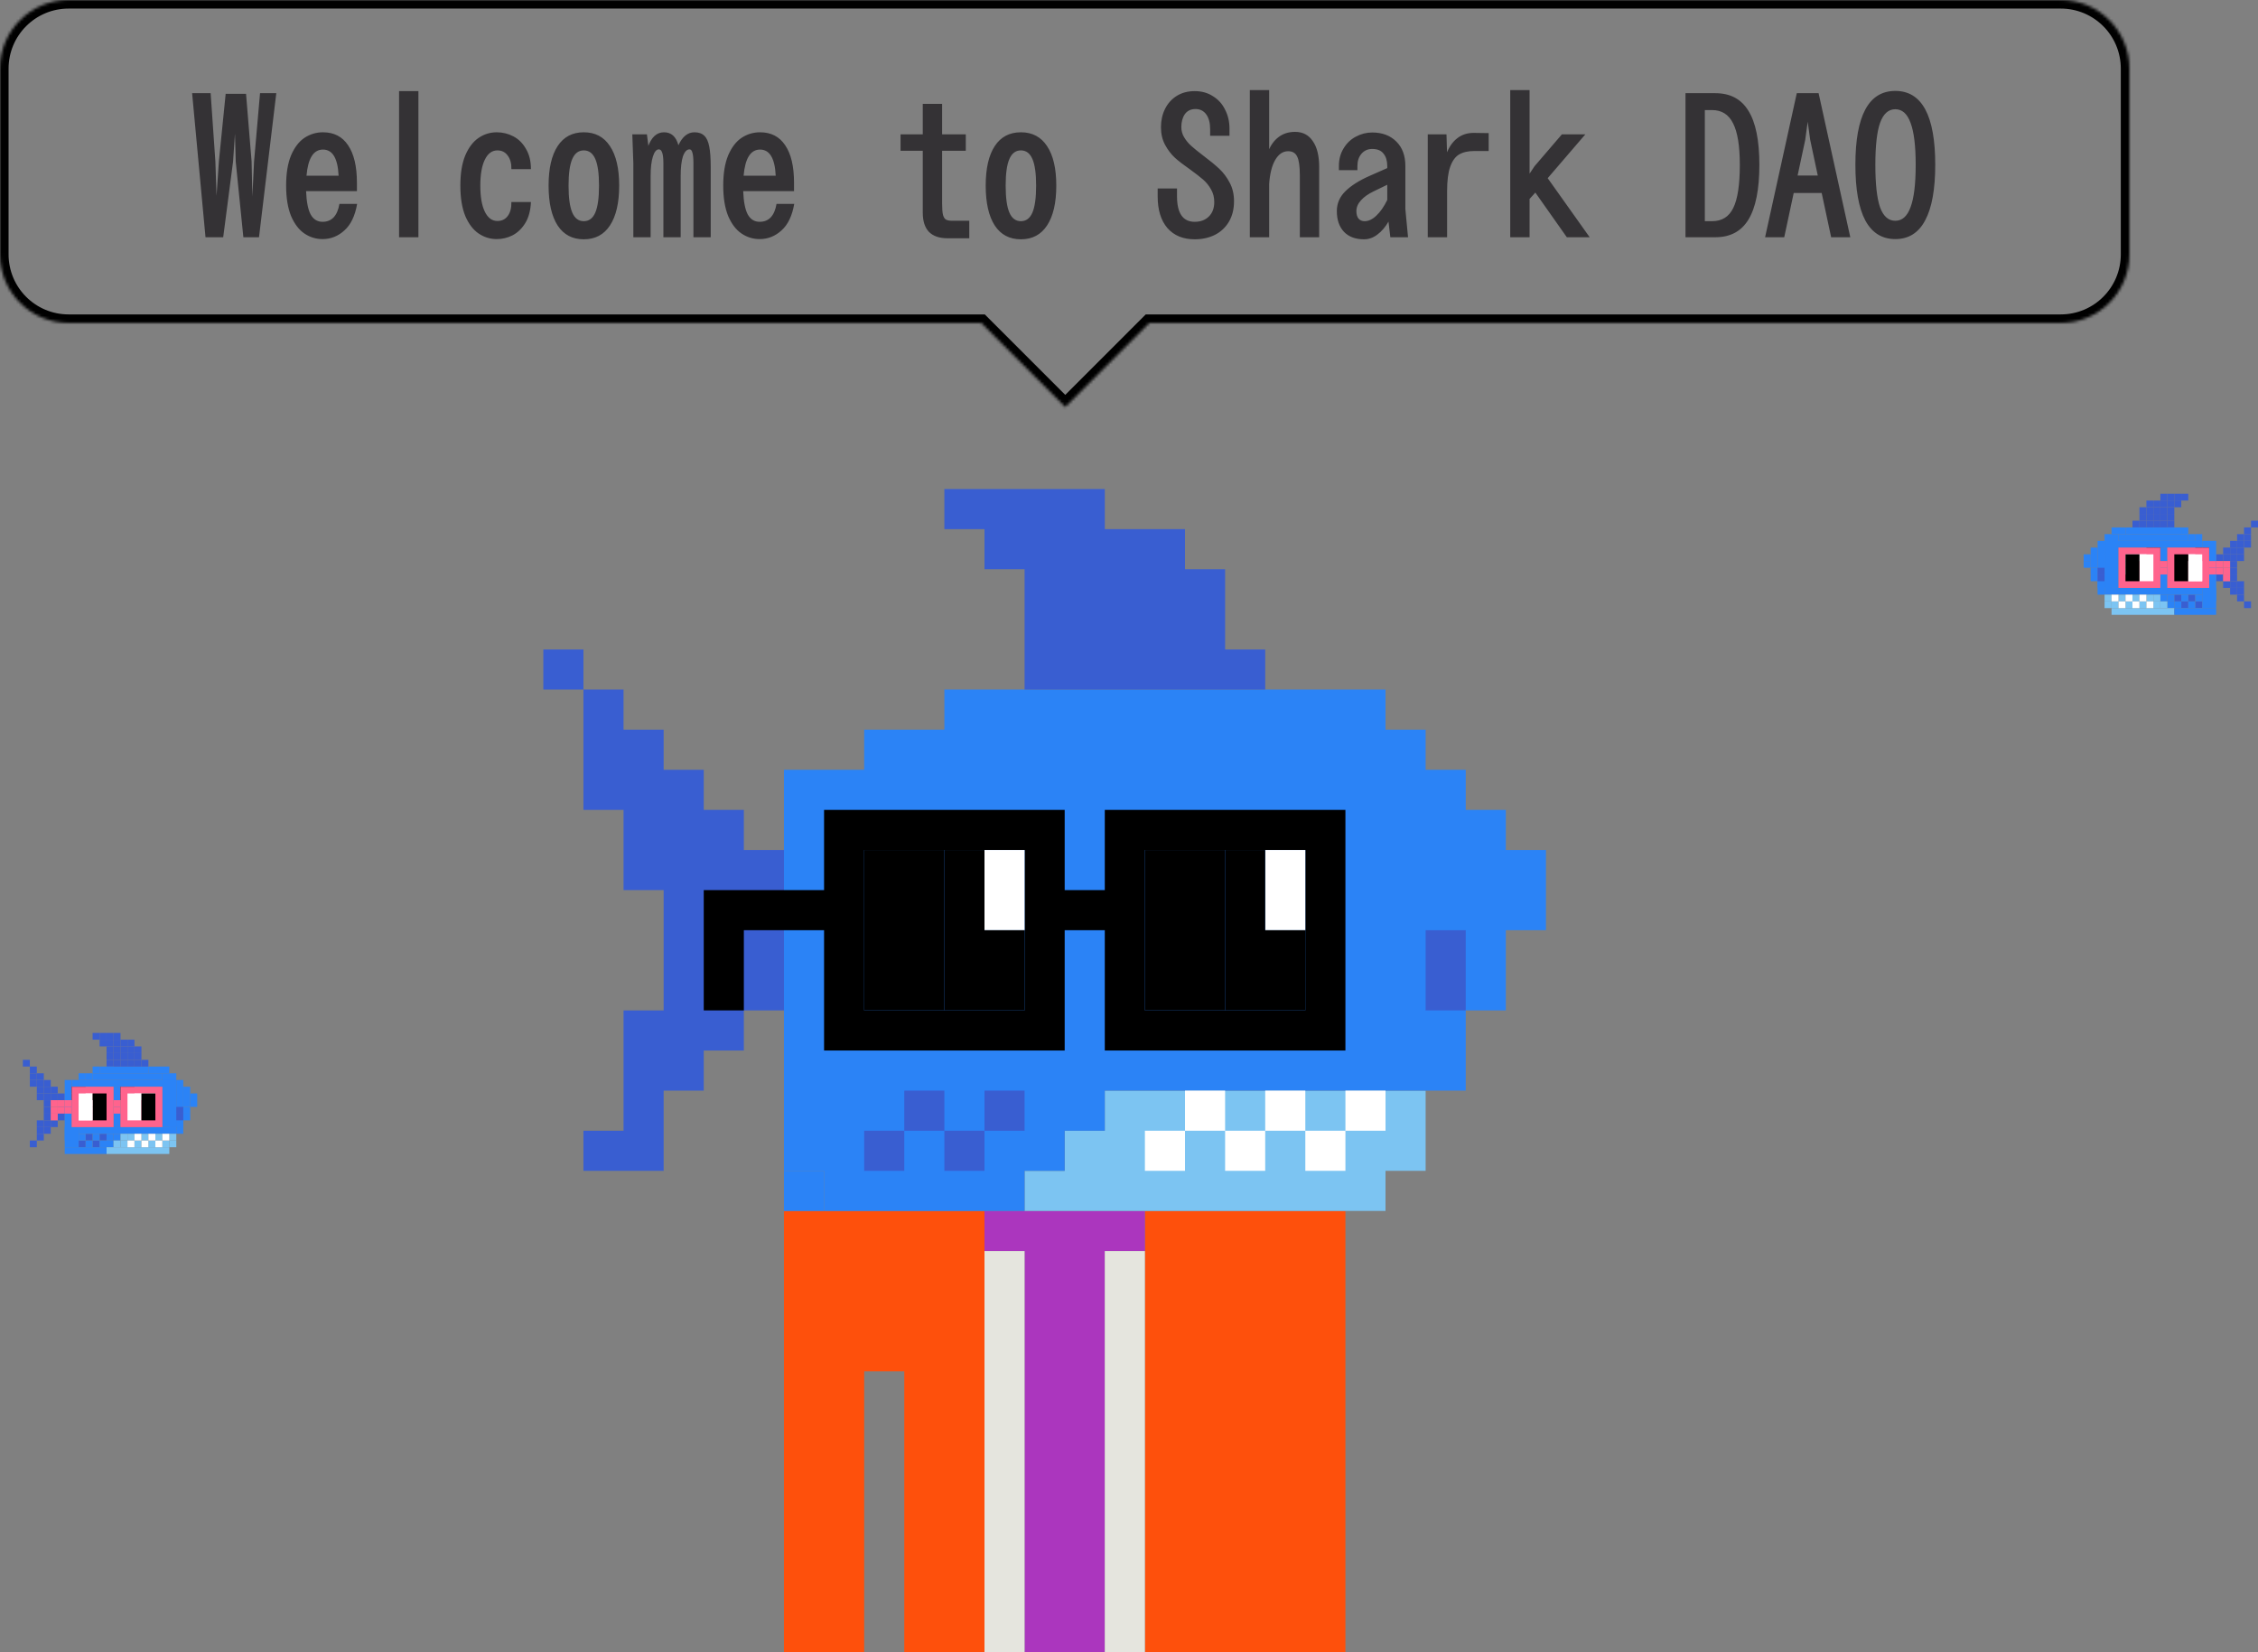 <svg width="790" height="578" viewBox="0 0 790 578" fill="none" xmlns="http://www.w3.org/2000/svg">
<rect x="0" y="0" width="790" height="578" fill="#808080" stroke="none"/>
<rect x="34.84" y="361.379" width="2.44" height="2.352" fill="#395ED1"/>
<rect x="32.4" y="361.379" width="2.44" height="2.352" fill="#395ED1"/>
<rect x="20.2" y="382.55" width="2.44" height="2.352" fill="#395ED1"/>
<rect x="20.2" y="387.255" width="2.44" height="2.352" fill="#395ED1"/>
<rect x="20.2" y="389.608" width="2.44" height="2.352" fill="#395ED1"/>
<rect x="15.32" y="389.608" width="2.44" height="2.352" fill="#395ED1"/>
<rect x="12.88" y="391.96" width="2.44" height="2.352" fill="#395ED1"/>
<rect x="15.32" y="391.96" width="2.44" height="2.352" fill="#395ED1"/>
<rect x="17.76" y="391.96" width="2.44" height="2.352" fill="#395ED1"/>
<rect x="15.32" y="394.312" width="2.44" height="2.352" fill="#395ED1"/>
<rect x="12.88" y="394.312" width="2.44" height="2.352" fill="#395ED1"/>
<rect x="12.88" y="396.665" width="2.44" height="2.352" fill="#395ED1"/>
<rect x="10.44" y="399.017" width="2.44" height="2.352" fill="#395ED1"/>
<rect x="15.32" y="387.255" width="2.44" height="2.352" fill="#395ED1"/>
<rect x="15.32" y="384.903" width="2.44" height="2.352" fill="#395ED1"/>
<rect x="12.88" y="382.55" width="2.44" height="2.352" fill="#395ED1"/>
<rect x="15.32" y="382.55" width="2.44" height="2.352" fill="#395ED1"/>
<rect x="17.76" y="382.55" width="2.44" height="2.352" fill="#395ED1"/>
<rect x="17.76" y="380.198" width="2.44" height="2.352" fill="#395ED1"/>
<rect x="15.32" y="377.846" width="2.44" height="2.352" fill="#395ED1"/>
<rect x="12.88" y="375.493" width="2.44" height="2.352" fill="#395ED1"/>
<rect x="15.32" y="380.198" width="2.44" height="2.352" fill="#395ED1"/>
<rect x="12.88" y="380.198" width="2.44" height="2.352" fill="#395ED1"/>
<rect x="10.44" y="377.846" width="2.44" height="2.352" fill="#395ED1"/>
<rect x="12.88" y="377.846" width="2.44" height="2.352" fill="#395ED1"/>
<rect x="10.44" y="375.493" width="2.44" height="2.352" fill="#395ED1"/>
<rect x="10.44" y="373.141" width="2.44" height="2.352" fill="#395ED1"/>
<rect x="8" y="370.788" width="2.44" height="2.352" fill="#395ED1"/>
<rect x="27.52" y="399.017" width="2.44" height="2.352" fill="#395ED1"/>
<rect x="29.96" y="396.665" width="2.44" height="2.352" fill="#395ED1"/>
<rect x="32.4" y="399.017" width="2.44" height="2.352" fill="#395ED1"/>
<rect x="34.84" y="396.665" width="2.44" height="2.352" fill="#395ED1"/>
<rect x="37.28" y="363.731" width="2.44" height="2.352" fill="#395ED1"/>
<rect x="34.84" y="363.731" width="2.44" height="2.352" fill="#395ED1"/>
<rect x="37.28" y="366.084" width="2.44" height="2.352" fill="#395ED1"/>
<rect x="37.28" y="368.436" width="2.44" height="2.352" fill="#395ED1"/>
<rect x="37.28" y="370.788" width="2.44" height="2.352" fill="#395ED1"/>
<rect x="34.84" y="373.141" width="17.08" height="2.352" fill="#2B83F6"/>
<rect x="32.4" y="375.493" width="24.4" height="2.352" fill="#2B83F6"/>
<rect x="54.36" y="373.141" width="4.88" height="2.352" fill="#2B83F6"/>
<rect x="56.8" y="375.493" width="4.88" height="18.819" fill="#2B83F6"/>
<rect x="61.68" y="377.846" width="2.44" height="16.467" fill="#2B83F6"/>
<rect x="64.12" y="380.198" width="2.44" height="7.057" fill="#2B83F6"/>
<rect x="66.56" y="382.55" width="2.44" height="2.352" fill="#2B83F6"/>
<rect x="66.56" y="384.903" width="2.44" height="2.352" fill="#2B83F6"/>
<rect x="59.24" y="380.198" width="2.44" height="2.352" fill="#2B83F6"/>
<rect x="59.24" y="382.55" width="2.44" height="11.762" fill="#2B83F6"/>
<rect x="64.12" y="387.255" width="2.44" height="2.352" fill="#2B83F6"/>
<rect x="64.12" y="389.608" width="2.44" height="2.352" fill="#2B83F6"/>
<rect x="61.68" y="391.96" width="2.44" height="2.352" fill="#2B83F6"/>
<rect x="61.68" y="394.312" width="2.44" height="2.352" fill="#2B83F6"/>
<rect x="29.96" y="375.493" width="2.44" height="2.352" fill="#2B83F6"/>
<rect x="27.52" y="377.846" width="34.16" height="2.352" fill="#2B83F6"/>
<rect x="27.52" y="394.312" width="34.16" height="2.352" fill="#2B83F6"/>
<rect x="32.4" y="373.141" width="2.44" height="2.352" fill="#2B83F6"/>
<rect x="51.92" y="373.141" width="2.44" height="2.352" fill="#2B83F6"/>
<rect x="27.52" y="375.493" width="2.44" height="2.352" fill="#2B83F6"/>
<rect x="39.72" y="380.198" width="2.44" height="4.705" fill="#2B83F6"/>
<rect x="39.72" y="387.255" width="2.44" height="7.057" fill="#2B83F6"/>
<rect x="27.52" y="396.665" width="2.44" height="2.352" fill="#2B83F6"/>
<rect x="32.4" y="396.665" width="2.44" height="2.352" fill="#2B83F6"/>
<rect x="29.96" y="399.017" width="2.44" height="2.352" fill="#2B83F6"/>
<rect x="25.08" y="377.846" width="2.44" height="2.352" fill="#2B83F6"/>
<rect x="22.64" y="394.312" width="4.88" height="7.057" fill="#2B83F6"/>
<rect x="34.84" y="399.017" width="2.44" height="2.352" fill="#2B83F6"/>
<rect x="37.28" y="399.017" width="2.44" height="2.352" fill="#2B83F6"/>
<rect x="37.28" y="396.665" width="2.44" height="2.352" fill="#2B83F6"/>
<rect x="39.72" y="396.665" width="2.44" height="2.352" fill="#2B83F6"/>
<rect x="37.28" y="401.369" width="21.96" height="2.352" fill="#7CC4F2"/>
<rect x="39.72" y="399.017" width="2.44" height="2.352" fill="#7CC4F2"/>
<rect x="42.16" y="399.017" width="2.44" height="2.352" fill="#7CC4F2"/>
<rect x="47.04" y="399.017" width="2.44" height="2.352" fill="#7CC4F2"/>
<rect x="51.92" y="399.017" width="2.44" height="2.352" fill="#7CC4F2"/>
<rect x="56.8" y="399.017" width="2.44" height="2.352" fill="#7CC4F2"/>
<rect x="59.24" y="399.017" width="2.44" height="2.352" fill="#7CC4F2"/>
<rect x="59.24" y="396.665" width="2.44" height="2.352" fill="#7CC4F2"/>
<rect x="42.16" y="396.665" width="2.44" height="2.352" fill="#7CC4F2"/>
<rect x="44.6" y="396.665" width="2.44" height="2.352" fill="#7CC4F2"/>
<rect x="49.48" y="396.665" width="2.44" height="2.352" fill="#7CC4F2"/>
<rect x="54.36" y="396.665" width="2.44" height="2.352" fill="#7CC4F2"/>
<rect x="47.04" y="396.665" width="2.44" height="2.352" fill="white"/>
<rect x="51.92" y="396.665" width="2.44" height="2.352" fill="white"/>
<rect x="56.8" y="396.665" width="2.44" height="2.352" fill="white"/>
<rect x="44.6" y="399.017" width="2.44" height="2.352" fill="white"/>
<rect x="49.48" y="399.017" width="2.44" height="2.352" fill="white"/>
<rect x="54.36" y="399.017" width="2.44" height="2.352" fill="white"/>
<rect x="22.64" y="396.665" width="2.44" height="2.352" fill="#2B83F6"/>
<rect x="22.64" y="401.369" width="14.64" height="2.352" fill="#2B83F6"/>
<rect x="22.64" y="377.846" width="2.44" height="18.819" fill="#2B83F6"/>
<rect x="25.08" y="380.198" width="2.44" height="2.352" fill="black"/>
<rect x="42.16" y="380.198" width="2.44" height="2.352" fill="black"/>
<rect x="25.08" y="382.55" width="2.44" height="2.352" fill="black"/>
<rect x="42.16" y="382.55" width="2.44" height="2.352" fill="black"/>
<rect x="27.52" y="380.198" width="2.44" height="2.352" fill="black"/>
<rect x="44.6" y="380.198" width="2.44" height="2.352" fill="black"/>
<rect x="27.52" y="382.55" width="2.44" height="2.352" fill="black"/>
<rect x="44.6" y="382.55" width="2.44" height="2.352" fill="black"/>
<rect x="34.84" y="389.608" width="2.44" height="2.352" fill="black"/>
<rect x="51.92" y="389.608" width="2.44" height="2.352" fill="black"/>
<rect x="25.08" y="380.198" width="14.64" height="14.114" fill="#FF638D"/>
<rect x="42.16" y="380.198" width="14.64" height="14.114" fill="#FF638D"/>
<rect x="29.96" y="382.55" width="2.44" height="2.352" fill="white"/>
<rect x="27.52" y="382.55" width="4.88" height="9.41" fill="white"/>
<rect x="32.4" y="382.55" width="4.88" height="9.41" fill="black"/>
<rect x="27.52" y="384.903" width="2.44" height="2.352" fill="white"/>
<rect x="27.52" y="387.255" width="2.44" height="2.352" fill="white"/>
<rect x="27.52" y="389.608" width="2.44" height="2.352" fill="white"/>
<rect x="29.96" y="389.608" width="2.44" height="2.352" fill="white"/>
<rect x="29.96" y="387.255" width="2.44" height="2.352" fill="white"/>
<rect x="29.96" y="384.903" width="2.44" height="2.352" fill="white"/>
<rect x="47.04" y="382.55" width="2.44" height="2.352" fill="white"/>
<rect x="49.48" y="382.55" width="2.44" height="2.352" fill="white"/>
<rect x="51.92" y="382.55" width="2.44" height="2.352" fill="white"/>
<rect x="51.92" y="384.903" width="2.44" height="2.352" fill="white"/>
<rect x="39.72" y="384.903" width="2.44" height="2.352" fill="#FF638D"/>
<rect x="39.72" y="387.255" width="2.44" height="2.352" fill="#FF638D"/>
<rect x="22.64" y="384.903" width="2.44" height="2.352" fill="#FF638D"/>
<rect x="22.64" y="387.255" width="2.44" height="2.352" fill="#FF638D"/>
<rect x="20.2" y="384.903" width="2.44" height="2.352" fill="#FF638D"/>
<rect x="20.2" y="387.255" width="2.44" height="2.352" fill="#FF638D"/>
<rect x="17.76" y="384.903" width="2.44" height="2.352" fill="#FF638D"/>
<rect x="17.76" y="387.255" width="2.44" height="2.352" fill="#FF638D"/>
<rect x="17.76" y="389.608" width="2.44" height="2.352" fill="#FF638D"/>
<rect x="51.92" y="387.255" width="2.44" height="2.352" fill="white"/>
<rect x="39.72" y="363.731" width="2.44" height="2.352" fill="#395ED1"/>
<rect x="39.72" y="366.084" width="2.44" height="2.352" fill="#395ED1"/>
<rect x="39.72" y="368.436" width="2.44" height="2.352" fill="#395ED1"/>
<rect x="39.72" y="370.788" width="2.44" height="2.352" fill="#395ED1"/>
<rect x="42.16" y="363.731" width="2.44" height="2.352" fill="#395ED1"/>
<rect x="42.16" y="366.084" width="2.44" height="2.352" fill="#395ED1"/>
<rect x="42.16" y="368.436" width="2.44" height="2.352" fill="#395ED1"/>
<rect x="42.16" y="370.788" width="2.44" height="2.352" fill="#395ED1"/>
<rect x="44.6" y="363.731" width="2.44" height="2.352" fill="#395ED1"/>
<rect x="44.6" y="366.084" width="2.44" height="2.352" fill="#395ED1"/>
<rect x="44.6" y="368.436" width="2.44" height="2.352" fill="#395ED1"/>
<rect x="44.6" y="370.788" width="2.44" height="2.352" fill="#395ED1"/>
<rect x="47.04" y="366.084" width="2.44" height="2.352" fill="#395ED1"/>
<rect x="61.68" y="387.255" width="2.44" height="2.352" fill="#395ED1"/>
<rect x="47.04" y="368.436" width="2.44" height="2.352" fill="#395ED1"/>
<rect x="61.68" y="389.608" width="2.44" height="2.352" fill="#395ED1"/>
<rect x="47.04" y="370.788" width="2.44" height="2.352" fill="#395ED1"/>
<rect x="49.48" y="370.788" width="2.44" height="2.352" fill="#395ED1"/>
<rect x="37.28" y="361.379" width="2.44" height="2.352" fill="#395ED1"/>
<rect x="39.72" y="361.379" width="2.44" height="2.352" fill="#395ED1"/>
<rect x="44.6" y="382.55" width="4.88" height="9.41" fill="white"/>
<rect x="49.48" y="382.55" width="4.88" height="9.41" fill="black"/>
<rect width="2.44" height="2.352" transform="matrix(-1 0 0 1 763.16 172.76)" fill="#395ED1"/>
<rect width="2.44" height="2.352" transform="matrix(-1 0 0 1 765.6 172.76)" fill="#395ED1"/>
<rect width="2.44" height="2.352" transform="matrix(-1 0 0 1 777.8 193.932)" fill="#395ED1"/>
<rect width="2.44" height="2.352" transform="matrix(-1 0 0 1 777.8 198.637)" fill="#395ED1"/>
<rect width="2.44" height="2.352" transform="matrix(-1 0 0 1 777.8 200.989)" fill="#395ED1"/>
<rect width="2.44" height="2.352" transform="matrix(-1 0 0 1 782.68 200.989)" fill="#395ED1"/>
<rect width="2.44" height="2.352" transform="matrix(-1 0 0 1 785.12 203.341)" fill="#395ED1"/>
<rect width="2.44" height="2.352" transform="matrix(-1 0 0 1 782.68 203.341)" fill="#395ED1"/>
<rect width="2.44" height="2.352" transform="matrix(-1 0 0 1 780.24 203.341)" fill="#395ED1"/>
<rect width="2.44" height="2.352" transform="matrix(-1 0 0 1 782.68 205.694)" fill="#395ED1"/>
<rect width="2.44" height="2.352" transform="matrix(-1 0 0 1 785.12 205.694)" fill="#395ED1"/>
<rect width="2.44" height="2.352" transform="matrix(-1 0 0 1 785.12 208.046)" fill="#395ED1"/>
<rect width="2.44" height="2.352" transform="matrix(-1 0 0 1 787.56 210.399)" fill="#395ED1"/>
<rect width="2.44" height="2.352" transform="matrix(-1 0 0 1 782.68 198.637)" fill="#395ED1"/>
<rect width="2.44" height="2.352" transform="matrix(-1 0 0 1 782.68 196.284)" fill="#395ED1"/>
<rect width="2.44" height="2.352" transform="matrix(-1 0 0 1 785.12 193.932)" fill="#395ED1"/>
<rect width="2.44" height="2.352" transform="matrix(-1 0 0 1 782.68 193.932)" fill="#395ED1"/>
<rect width="2.44" height="2.352" transform="matrix(-1 0 0 1 780.24 193.932)" fill="#395ED1"/>
<rect width="2.44" height="2.352" transform="matrix(-1 0 0 1 780.24 191.579)" fill="#395ED1"/>
<rect width="2.44" height="2.352" transform="matrix(-1 0 0 1 782.68 189.227)" fill="#395ED1"/>
<rect width="2.44" height="2.352" transform="matrix(-1 0 0 1 785.12 186.875)" fill="#395ED1"/>
<rect width="2.44" height="2.352" transform="matrix(-1 0 0 1 782.68 191.579)" fill="#395ED1"/>
<rect width="2.44" height="2.352" transform="matrix(-1 0 0 1 785.12 191.579)" fill="#395ED1"/>
<rect width="2.44" height="2.352" transform="matrix(-1 0 0 1 787.56 189.227)" fill="#395ED1"/>
<rect width="2.44" height="2.352" transform="matrix(-1 0 0 1 785.12 189.227)" fill="#395ED1"/>
<rect width="2.44" height="2.352" transform="matrix(-1 0 0 1 787.56 186.875)" fill="#395ED1"/>
<rect width="2.44" height="2.352" transform="matrix(-1 0 0 1 787.56 184.522)" fill="#395ED1"/>
<rect width="2.44" height="2.352" transform="matrix(-1 0 0 1 790 182.17)" fill="#395ED1"/>
<rect width="2.44" height="2.352" transform="matrix(-1 0 0 1 770.48 210.399)" fill="#395ED1"/>
<rect width="2.44" height="2.352" transform="matrix(-1 0 0 1 768.04 208.046)" fill="#395ED1"/>
<rect width="2.44" height="2.352" transform="matrix(-1 0 0 1 765.6 210.399)" fill="#395ED1"/>
<rect width="2.44" height="2.352" transform="matrix(-1 0 0 1 763.16 208.046)" fill="#395ED1"/>
<rect width="2.44" height="2.352" transform="matrix(-1 0 0 1 760.72 175.113)" fill="#395ED1"/>
<rect width="2.44" height="2.352" transform="matrix(-1 0 0 1 763.16 175.113)" fill="#395ED1"/>
<rect width="2.44" height="2.352" transform="matrix(-1 0 0 1 760.72 177.465)" fill="#395ED1"/>
<rect width="2.44" height="2.352" transform="matrix(-1 0 0 1 760.72 179.818)" fill="#395ED1"/>
<rect width="2.44" height="2.352" transform="matrix(-1 0 0 1 760.72 182.17)" fill="#395ED1"/>
<rect width="17.08" height="2.352" transform="matrix(-1 0 0 1 763.16 184.522)" fill="#2B83F6"/>
<rect width="24.4" height="2.352" transform="matrix(-1 0 0 1 765.6 186.875)" fill="#2B83F6"/>
<rect width="4.88" height="2.352" transform="matrix(-1 0 0 1 743.64 184.522)" fill="#2B83F6"/>
<rect width="4.88" height="18.819" transform="matrix(-1 0 0 1 741.2 186.875)" fill="#2B83F6"/>
<rect width="2.44" height="16.467" transform="matrix(-1 0 0 1 736.32 189.227)" fill="#2B83F6"/>
<rect width="2.44" height="7.057" transform="matrix(-1 0 0 1 733.88 191.579)" fill="#2B83F6"/>
<rect width="2.44" height="2.352" transform="matrix(-1 0 0 1 731.44 193.932)" fill="#2B83F6"/>
<rect width="2.44" height="2.352" transform="matrix(-1 0 0 1 731.44 196.284)" fill="#2B83F6"/>
<rect width="2.44" height="2.352" transform="matrix(-1 0 0 1 738.76 191.579)" fill="#2B83F6"/>
<rect width="2.44" height="11.762" transform="matrix(-1 0 0 1 738.76 193.932)" fill="#2B83F6"/>
<rect width="2.44" height="2.352" transform="matrix(-1 0 0 1 733.88 198.637)" fill="#2B83F6"/>
<rect width="2.44" height="2.352" transform="matrix(-1 0 0 1 733.88 200.989)" fill="#2B83F6"/>
<rect width="2.44" height="2.352" transform="matrix(-1 0 0 1 736.32 203.341)" fill="#2B83F6"/>
<rect width="2.44" height="2.352" transform="matrix(-1 0 0 1 736.32 205.694)" fill="#2B83F6"/>
<rect width="2.44" height="2.352" transform="matrix(-1 0 0 1 768.04 186.875)" fill="#2B83F6"/>
<rect width="34.16" height="2.352" transform="matrix(-1 0 0 1 770.48 189.227)" fill="#2B83F6"/>
<rect width="34.16" height="2.352" transform="matrix(-1 0 0 1 770.48 205.694)" fill="#2B83F6"/>
<rect width="2.44" height="2.352" transform="matrix(-1 0 0 1 765.6 184.522)" fill="#2B83F6"/>
<rect width="2.44" height="2.352" transform="matrix(-1 0 0 1 746.08 184.522)" fill="#2B83F6"/>
<rect width="2.44" height="2.352" transform="matrix(-1 0 0 1 770.48 186.875)" fill="#2B83F6"/>
<rect width="2.44" height="4.705" transform="matrix(-1 0 0 1 758.28 191.579)" fill="#2B83F6"/>
<rect width="2.44" height="7.057" transform="matrix(-1 0 0 1 758.28 198.637)" fill="#2B83F6"/>
<rect width="2.44" height="2.352" transform="matrix(-1 0 0 1 770.48 208.046)" fill="#2B83F6"/>
<rect width="2.44" height="2.352" transform="matrix(-1 0 0 1 765.6 208.046)" fill="#2B83F6"/>
<rect width="2.44" height="2.352" transform="matrix(-1 0 0 1 768.04 210.399)" fill="#2B83F6"/>
<rect width="2.44" height="2.352" transform="matrix(-1 0 0 1 772.92 189.227)" fill="#2B83F6"/>
<rect width="4.88" height="7.057" transform="matrix(-1 0 0 1 775.36 205.694)" fill="#2B83F6"/>
<rect width="2.44" height="2.352" transform="matrix(-1 0 0 1 763.16 210.399)" fill="#2B83F6"/>
<rect width="2.44" height="2.352" transform="matrix(-1 0 0 1 760.72 210.399)" fill="#2B83F6"/>
<rect width="2.44" height="2.352" transform="matrix(-1 0 0 1 760.72 208.046)" fill="#2B83F6"/>
<rect width="2.44" height="2.352" transform="matrix(-1 0 0 1 758.28 208.046)" fill="#2B83F6"/>
<rect width="21.96" height="2.352" transform="matrix(-1 0 0 1 760.72 212.751)" fill="#7CC4F2"/>
<rect width="2.44" height="2.352" transform="matrix(-1 0 0 1 758.28 210.399)" fill="#7CC4F2"/>
<rect width="2.44" height="2.352" transform="matrix(-1 0 0 1 755.84 210.399)" fill="#7CC4F2"/>
<rect width="2.44" height="2.352" transform="matrix(-1 0 0 1 750.96 210.399)" fill="#7CC4F2"/>
<rect width="2.44" height="2.352" transform="matrix(-1 0 0 1 746.08 210.399)" fill="#7CC4F2"/>
<rect width="2.44" height="2.352" transform="matrix(-1 0 0 1 741.2 210.399)" fill="#7CC4F2"/>
<rect width="2.44" height="2.352" transform="matrix(-1 0 0 1 738.76 210.399)" fill="#7CC4F2"/>
<rect width="2.44" height="2.352" transform="matrix(-1 0 0 1 738.76 208.046)" fill="#7CC4F2"/>
<rect width="2.44" height="2.352" transform="matrix(-1 0 0 1 755.84 208.046)" fill="#7CC4F2"/>
<rect width="2.44" height="2.352" transform="matrix(-1 0 0 1 753.4 208.046)" fill="#7CC4F2"/>
<rect width="2.44" height="2.352" transform="matrix(-1 0 0 1 748.52 208.046)" fill="#7CC4F2"/>
<rect width="2.44" height="2.352" transform="matrix(-1 0 0 1 743.64 208.046)" fill="#7CC4F2"/>
<rect width="2.44" height="2.352" transform="matrix(-1 0 0 1 750.96 208.046)" fill="white"/>
<rect width="2.44" height="2.352" transform="matrix(-1 0 0 1 746.08 208.046)" fill="white"/>
<rect width="2.44" height="2.352" transform="matrix(-1 0 0 1 741.2 208.046)" fill="white"/>
<rect width="2.44" height="2.352" transform="matrix(-1 0 0 1 753.4 210.399)" fill="white"/>
<rect width="2.44" height="2.352" transform="matrix(-1 0 0 1 748.52 210.399)" fill="white"/>
<rect width="2.44" height="2.352" transform="matrix(-1 0 0 1 743.64 210.399)" fill="white"/>
<rect width="2.44" height="2.352" transform="matrix(-1 0 0 1 775.36 208.046)" fill="#2B83F6"/>
<rect width="14.64" height="2.352" transform="matrix(-1 0 0 1 775.36 212.751)" fill="#2B83F6"/>
<rect width="2.44" height="18.819" transform="matrix(-1 0 0 1 775.36 189.227)" fill="#2B83F6"/>
<rect width="2.44" height="2.352" transform="matrix(-1 0 0 1 772.92 191.579)" fill="black"/>
<rect width="2.44" height="2.352" transform="matrix(-1 0 0 1 755.84 191.579)" fill="black"/>
<rect width="2.44" height="2.352" transform="matrix(-1 0 0 1 772.92 193.932)" fill="black"/>
<rect width="2.44" height="2.352" transform="matrix(-1 0 0 1 755.84 193.932)" fill="black"/>
<rect width="2.44" height="2.352" transform="matrix(-1 0 0 1 770.48 191.579)" fill="black"/>
<rect width="2.44" height="2.352" transform="matrix(-1 0 0 1 753.4 191.579)" fill="black"/>
<rect width="2.44" height="2.352" transform="matrix(-1 0 0 1 770.48 193.932)" fill="black"/>
<rect width="2.44" height="2.352" transform="matrix(-1 0 0 1 753.4 193.932)" fill="black"/>
<rect width="2.44" height="2.352" transform="matrix(-1 0 0 1 763.16 200.989)" fill="black"/>
<rect width="2.44" height="2.352" transform="matrix(-1 0 0 1 746.08 200.989)" fill="black"/>
<rect width="14.64" height="14.114" transform="matrix(-1 0 0 1 772.92 191.579)" fill="#FF638D"/>
<rect width="14.64" height="14.114" transform="matrix(-1 0 0 1 755.84 191.579)" fill="#FF638D"/>
<rect width="2.44" height="2.352" transform="matrix(-1 0 0 1 768.04 193.932)" fill="white"/>
<rect width="4.88" height="9.41" transform="matrix(-1 0 0 1 770.48 193.932)" fill="white"/>
<rect width="4.88" height="9.41" transform="matrix(-1 0 0 1 765.6 193.932)" fill="black"/>
<rect width="2.44" height="2.352" transform="matrix(-1 0 0 1 770.48 196.284)" fill="white"/>
<rect width="2.44" height="2.352" transform="matrix(-1 0 0 1 770.48 198.637)" fill="white"/>
<rect width="2.44" height="2.352" transform="matrix(-1 0 0 1 770.48 200.989)" fill="white"/>
<rect width="2.44" height="2.352" transform="matrix(-1 0 0 1 768.04 200.989)" fill="white"/>
<rect width="2.44" height="2.352" transform="matrix(-1 0 0 1 768.04 198.637)" fill="white"/>
<rect width="2.44" height="2.352" transform="matrix(-1 0 0 1 768.04 196.284)" fill="white"/>
<rect width="2.44" height="2.352" transform="matrix(-1 0 0 1 750.96 193.932)" fill="white"/>
<rect width="2.44" height="2.352" transform="matrix(-1 0 0 1 748.52 193.932)" fill="white"/>
<rect width="2.44" height="2.352" transform="matrix(-1 0 0 1 746.08 193.932)" fill="white"/>
<rect width="2.44" height="2.352" transform="matrix(-1 0 0 1 746.08 196.284)" fill="white"/>
<rect width="2.44" height="2.352" transform="matrix(-1 0 0 1 758.28 196.284)" fill="#FF638D"/>
<rect width="2.44" height="2.352" transform="matrix(-1 0 0 1 758.28 198.637)" fill="#FF638D"/>
<rect width="2.44" height="2.352" transform="matrix(-1 0 0 1 775.36 196.284)" fill="#FF638D"/>
<rect width="2.44" height="2.352" transform="matrix(-1 0 0 1 775.36 198.637)" fill="#FF638D"/>
<rect width="2.44" height="2.352" transform="matrix(-1 0 0 1 777.8 196.284)" fill="#FF638D"/>
<rect width="2.44" height="2.352" transform="matrix(-1 0 0 1 777.8 198.637)" fill="#FF638D"/>
<rect width="2.44" height="2.352" transform="matrix(-1 0 0 1 780.24 196.284)" fill="#FF638D"/>
<rect width="2.44" height="2.352" transform="matrix(-1 0 0 1 780.24 198.637)" fill="#FF638D"/>
<rect width="2.44" height="2.352" transform="matrix(-1 0 0 1 780.24 200.989)" fill="#FF638D"/>
<rect width="2.44" height="2.352" transform="matrix(-1 0 0 1 746.08 198.637)" fill="white"/>
<rect width="2.44" height="2.352" transform="matrix(-1 0 0 1 758.28 175.113)" fill="#395ED1"/>
<rect width="2.44" height="2.352" transform="matrix(-1 0 0 1 758.28 177.465)" fill="#395ED1"/>
<rect width="2.44" height="2.352" transform="matrix(-1 0 0 1 758.28 179.818)" fill="#395ED1"/>
<rect width="2.44" height="2.352" transform="matrix(-1 0 0 1 758.28 182.17)" fill="#395ED1"/>
<rect width="2.44" height="2.352" transform="matrix(-1 0 0 1 755.84 175.113)" fill="#395ED1"/>
<rect width="2.44" height="2.352" transform="matrix(-1 0 0 1 755.84 177.465)" fill="#395ED1"/>
<rect width="2.44" height="2.352" transform="matrix(-1 0 0 1 755.84 179.818)" fill="#395ED1"/>
<rect width="2.44" height="2.352" transform="matrix(-1 0 0 1 755.84 182.17)" fill="#395ED1"/>
<rect width="2.44" height="2.352" transform="matrix(-1 0 0 1 753.4 175.113)" fill="#395ED1"/>
<rect width="2.44" height="2.352" transform="matrix(-1 0 0 1 753.4 177.465)" fill="#395ED1"/>
<rect width="2.44" height="2.352" transform="matrix(-1 0 0 1 753.4 179.818)" fill="#395ED1"/>
<rect width="2.44" height="2.352" transform="matrix(-1 0 0 1 753.4 182.17)" fill="#395ED1"/>
<rect width="2.44" height="2.352" transform="matrix(-1 0 0 1 750.96 177.465)" fill="#395ED1"/>
<rect width="2.44" height="2.352" transform="matrix(-1 0 0 1 736.32 198.637)" fill="#395ED1"/>
<rect width="2.44" height="2.352" transform="matrix(-1 0 0 1 750.96 179.818)" fill="#395ED1"/>
<rect width="2.44" height="2.352" transform="matrix(-1 0 0 1 736.32 200.989)" fill="#395ED1"/>
<rect width="2.44" height="2.352" transform="matrix(-1 0 0 1 750.96 182.17)" fill="#395ED1"/>
<rect width="2.44" height="2.352" transform="matrix(-1 0 0 1 748.52 182.17)" fill="#395ED1"/>
<rect width="2.44" height="2.352" transform="matrix(-1 0 0 1 760.72 172.76)" fill="#395ED1"/>
<rect width="2.44" height="2.352" transform="matrix(-1 0 0 1 758.28 172.76)" fill="#395ED1"/>
<rect width="4.88" height="9.41" transform="matrix(-1 0 0 1 753.4 193.932)" fill="white"/>
<rect width="4.88" height="9.41" transform="matrix(-1 0 0 1 748.52 193.932)" fill="black"/>
<path d="M96.665 32.6L90.617 83H85.145L82.481 56.576L82.121 43.76H82.409L81.545 56.504L78.089 83H71.897L67.217 32.6H73.697L75.353 56.504L75.857 71.336H75.569L76.577 56.504L78.953 32.816H86.081L88.025 56.504L88.385 72.848H88.097L88.889 56.504L90.977 32.6H96.665ZM124.947 71.336C124.227 75.512 122.739 78.608 120.483 80.624C118.275 82.64 115.731 83.648 112.851 83.648C110.547 83.648 108.435 83 106.515 81.704C104.595 80.408 103.035 78.368 101.835 75.584C100.683 72.752 100.107 69.2 100.107 64.928C100.107 60.656 100.683 57.128 101.835 54.344C103.035 51.56 104.595 49.52 106.515 48.224C108.483 46.928 110.643 46.28 112.995 46.28C116.835 46.28 119.763 47.792 121.779 50.816C123.843 53.84 124.875 58.208 124.875 63.92V66.872H107.091C107.235 70.568 107.763 73.28 108.675 75.008C109.635 76.736 111.027 77.6 112.851 77.6C116.067 77.6 118.035 75.512 118.755 71.336H124.947ZM112.995 52.328C109.683 52.328 107.763 55.376 107.235 61.472H118.467C118.179 55.376 116.355 52.328 112.995 52.328ZM146.389 31.88V83H139.621V31.88H146.389ZM185.758 70.688C185.614 73.712 184.942 76.184 183.742 78.104C182.542 80.024 181.054 81.44 179.278 82.352C177.55 83.216 175.726 83.648 173.806 83.648C171.502 83.648 169.39 83 167.47 81.704C165.55 80.408 163.99 78.368 162.79 75.584C161.638 72.752 161.062 69.2 161.062 64.928C161.062 60.656 161.638 57.128 162.79 54.344C163.99 51.56 165.55 49.52 167.47 48.224C169.39 46.928 171.502 46.28 173.806 46.28C175.87 46.28 177.814 46.76 179.638 47.72C181.462 48.68 182.926 50.144 184.03 52.112C185.182 54.032 185.758 56.384 185.758 59.168H178.918C178.966 57.2 178.534 55.616 177.622 54.416C176.758 53.216 175.558 52.616 174.022 52.616C172.15 52.616 170.686 53.696 169.63 55.856C168.574 58.016 168.046 61.04 168.046 64.928C168.046 68.864 168.574 71.912 169.63 74.072C170.686 76.232 172.15 77.312 174.022 77.312C175.558 77.312 176.758 76.736 177.622 75.584C178.534 74.384 178.966 72.752 178.918 70.688H185.758ZM204.248 83.72C200.264 83.72 197.216 82.112 195.104 78.896C192.992 75.632 191.936 70.976 191.936 64.928C191.936 58.928 192.992 54.32 195.104 51.104C197.216 47.888 200.264 46.28 204.248 46.28C208.232 46.28 211.28 47.888 213.392 51.104C215.552 54.32 216.632 58.928 216.632 64.928C216.632 70.976 215.552 75.632 213.392 78.896C211.28 82.112 208.232 83.72 204.248 83.72ZM204.248 77.384C206.072 77.384 207.416 76.376 208.28 74.36C209.144 72.344 209.576 69.2 209.576 64.928C209.576 60.704 209.144 57.608 208.28 55.64C207.416 53.624 206.072 52.616 204.248 52.616C202.424 52.616 201.08 53.624 200.216 55.64C199.352 57.608 198.92 60.704 198.92 64.928C198.92 69.2 199.352 72.344 200.216 74.36C201.08 76.376 202.424 77.384 204.248 77.384ZM242.97 46.28C244.458 46.28 245.61 46.688 246.426 47.504C247.242 48.272 247.818 49.544 248.154 51.32C248.49 53.048 248.658 55.448 248.658 58.52V83H242.61V57.08C242.61 55.4 242.49 54.176 242.25 53.408C242.058 52.64 241.722 52.256 241.242 52.256C240.282 52.256 239.514 53.072 238.938 54.704C238.41 56.336 238.146 58.64 238.146 61.616V83H232.098V57.08C232.098 53.864 231.57 52.256 230.514 52.256C229.65 52.256 228.954 53.096 228.426 54.776C227.898 56.456 227.634 58.736 227.634 61.616V83H221.586V57.152L221.226 47H226.338L226.914 51.608H226.626C227.826 48.056 229.722 46.28 232.314 46.28C234.858 46.28 236.538 47.792 237.354 50.816C238.746 47.792 240.618 46.28 242.97 46.28ZM277.876 71.336C277.156 75.512 275.668 78.608 273.412 80.624C271.204 82.64 268.66 83.648 265.78 83.648C263.476 83.648 261.364 83 259.444 81.704C257.524 80.408 255.964 78.368 254.764 75.584C253.612 72.752 253.036 69.2 253.036 64.928C253.036 60.656 253.612 57.128 254.764 54.344C255.964 51.56 257.524 49.52 259.444 48.224C261.412 46.928 263.572 46.28 265.924 46.28C269.764 46.28 272.692 47.792 274.708 50.816C276.772 53.84 277.804 58.208 277.804 63.92V66.872H260.02C260.164 70.568 260.692 73.28 261.604 75.008C262.564 76.736 263.956 77.6 265.78 77.6C268.996 77.6 270.964 75.512 271.684 71.336H277.876ZM265.924 52.328C262.612 52.328 260.692 55.376 260.164 61.472H271.396C271.108 55.376 269.284 52.328 265.924 52.328ZM339.12 77.24V83.36H331.488C328.656 83.36 326.496 82.616 325.008 81.128C323.568 79.592 322.848 77.36 322.848 74.432V52.76H315.072V47H322.848V36.344H329.616V47H337.896V52.76H329.616V71.264C329.616 72.944 329.712 74.216 329.904 75.08C330.096 75.896 330.432 76.472 330.912 76.808C331.44 77.096 332.184 77.24 333.144 77.24H339.12ZM357.178 83.72C353.194 83.72 350.146 82.112 348.034 78.896C345.922 75.632 344.866 70.976 344.866 64.928C344.866 58.928 345.922 54.32 348.034 51.104C350.146 47.888 353.194 46.28 357.178 46.28C361.162 46.28 364.21 47.888 366.322 51.104C368.482 54.32 369.562 58.928 369.562 64.928C369.562 70.976 368.482 75.632 366.322 78.896C364.21 82.112 361.162 83.72 357.178 83.72ZM357.178 77.384C359.002 77.384 360.346 76.376 361.21 74.36C362.074 72.344 362.506 69.2 362.506 64.928C362.506 60.704 362.074 57.608 361.21 55.64C360.346 53.624 359.002 52.616 357.178 52.616C355.354 52.616 354.01 53.624 353.146 55.64C352.282 57.608 351.85 60.704 351.85 64.928C351.85 69.2 352.282 72.344 353.146 74.36C354.01 76.376 355.354 77.384 357.178 77.384ZM405.03 65.936H411.798V68.672C411.798 74.624 413.862 77.6 417.99 77.6C420.054 77.6 421.71 76.976 422.958 75.728C424.206 74.48 424.83 72.8 424.83 70.688C424.83 69.008 424.446 67.52 423.678 66.224C422.958 64.928 422.046 63.8 420.942 62.84C419.838 61.88 418.326 60.704 416.406 59.312C414.198 57.776 412.422 56.408 411.078 55.208C409.734 53.96 408.582 52.448 407.622 50.672C406.662 48.896 406.182 46.832 406.182 44.48C406.182 42.128 406.662 39.992 407.622 38.072C408.582 36.152 409.95 34.64 411.726 33.536C413.502 32.432 415.59 31.88 417.99 31.88C420.438 31.88 422.574 32.48 424.398 33.68C426.27 34.832 427.686 36.416 428.646 38.432C429.654 40.4 430.158 42.584 430.158 44.984V47.504H423.39V45.2C423.39 42.992 422.934 41.264 422.022 40.016C421.11 38.768 419.862 38.144 418.278 38.144C416.646 38.144 415.398 38.744 414.534 39.944C413.718 41.144 413.31 42.656 413.31 44.48C413.31 45.776 413.646 46.976 414.318 48.08C414.99 49.184 415.806 50.168 416.766 51.032C417.726 51.896 419.118 53.024 420.942 54.416C423.246 56.144 425.118 57.68 426.558 59.024C427.998 60.368 429.222 62 430.23 63.92C431.238 65.792 431.742 67.952 431.742 70.4C431.742 73.184 431.142 75.584 429.942 77.6C428.742 79.616 427.086 81.152 424.974 82.208C422.91 83.216 420.582 83.72 417.99 83.72C413.91 83.72 410.718 82.4 408.414 79.76C406.158 77.12 405.03 73.424 405.03 68.672V65.936ZM453.112 46.136C455.8 46.136 457.864 47.216 459.304 49.376C460.792 51.488 461.536 54.512 461.536 58.448V83H454.768V61.328C454.768 58.16 454.456 55.976 453.832 54.776C453.256 53.528 452.2 52.904 450.664 52.904C448.84 52.904 447.328 53.936 446.128 56C444.976 58.016 444.28 60.8 444.04 64.352V83H437.272V31.52H444.04V52.904H443.752C444.568 50.792 445.768 49.136 447.352 47.936C448.936 46.736 450.856 46.136 453.112 46.136ZM486.434 83L485.786 77.528C484.682 79.448 483.386 80.96 481.898 82.064C480.458 83.168 478.898 83.72 477.218 83.72C474.242 83.72 471.914 82.856 470.234 81.128C468.554 79.352 467.714 76.928 467.714 73.856C467.714 71.168 468.722 68.84 470.738 66.872C472.754 64.904 475.562 63.128 479.162 61.544L485.354 58.808V58.088C485.354 56.264 484.922 54.824 484.058 53.768C483.242 52.664 481.922 52.112 480.098 52.112C478.562 52.112 477.314 52.664 476.354 53.768C475.394 54.872 474.914 56.312 474.914 58.088V59.528H468.434V58.088C468.434 55.736 468.986 53.672 470.09 51.896C471.194 50.072 472.634 48.704 474.41 47.792C476.186 46.832 478.082 46.352 480.098 46.352C483.602 46.352 486.41 47.408 488.522 49.52C490.634 51.584 491.69 54.44 491.69 58.088V73.136L492.626 83H486.434ZM477.434 77.384C478.826 77.384 480.194 76.736 481.538 75.44C482.93 74.144 484.202 72.32 485.354 69.968V64.64L480.602 66.944C478.682 67.856 477.194 68.912 476.138 70.112C475.082 71.264 474.554 72.512 474.554 73.856C474.554 74.96 474.794 75.824 475.274 76.448C475.802 77.072 476.522 77.384 477.434 77.384ZM520.836 46.568V52.832H515.796C513.636 52.832 511.86 53.24 510.468 54.056C509.124 54.872 508.092 56.312 507.372 58.376C506.652 60.392 506.292 63.224 506.292 66.872V83H499.524V47H506.076L506.292 53.984H506.004C506.868 51.584 508.116 49.736 509.748 48.44C511.428 47.096 513.444 46.448 515.796 46.496L520.836 46.568ZM537.166 67.376L535.078 69.68H535.15V83H528.382V31.52H535.15V60.752L536.878 58.16L546.454 47H554.662L541.486 62.336L556.174 83H548.182L537.166 67.376ZM600.138 32.6C605.37 32.6 609.234 34.664 611.73 38.792C614.274 42.872 615.546 49.16 615.546 57.656C615.546 66.248 614.274 72.632 611.73 76.808C609.234 80.936 605.37 83 600.138 83H589.698V32.6H600.138ZM598.986 77.384C602.442 77.384 604.914 75.848 606.402 72.776C607.938 69.704 608.706 64.664 608.706 57.656C608.706 51.032 607.914 46.184 606.33 43.112C604.794 40.04 602.346 38.504 598.986 38.504H596.466V77.384H598.986ZM637.348 67.52H627.556L624.244 83H617.548L628.636 32.6H636.268L647.356 83H640.66L637.348 67.52ZM635.98 61.4L633.316 48.872L632.308 41.528H632.596L631.588 48.944L628.924 61.4H635.98ZM663.109 83.648C658.453 83.648 654.949 81.464 652.597 77.096C650.293 72.728 649.141 66.248 649.141 57.656C649.141 40.424 653.797 31.808 663.109 31.808C672.421 31.808 677.077 40.424 677.077 57.656C677.077 66.248 675.901 72.728 673.549 77.096C671.245 81.464 667.765 83.648 663.109 83.648ZM663.109 77.24C665.509 77.24 667.285 75.656 668.437 72.488C669.637 69.32 670.237 64.376 670.237 57.656C670.237 51.032 669.637 46.136 668.437 42.968C667.285 39.8 665.509 38.216 663.109 38.216C660.709 38.216 658.933 39.8 657.781 42.968C656.677 46.088 656.125 50.984 656.125 57.656C656.125 64.424 656.677 69.392 657.781 72.56C658.933 75.68 660.709 77.24 663.109 77.24Z" fill="#343235"/>
<path fill-rule="evenodd" clip-rule="evenodd" d="M302.344 578L302.344 479.781H316.375V578H330.406H344.438L344.438 423.656H330.406L316.375 423.656H302.344L288.313 423.656L274.281 423.656L274.281 578H288.313H302.344ZM400.563 423.656L400.563 578H414.594H428.625H442.656H456.688H470.719V423.656H456.688H442.656H428.625H414.594H400.563Z" fill="#FE500C"/>
<path fill-rule="evenodd" clip-rule="evenodd" d="M344.438 437.688L344.438 423.656L358.469 423.656L372.5 423.656H386.531L400.562 423.656V437.688L386.531 437.688L386.531 578H372.5H358.469L358.469 437.688L344.438 437.688Z" fill="#AB36BE"/>
<path fill-rule="evenodd" clip-rule="evenodd" d="M344.438 437.688L344.438 578H358.469L358.469 437.688L344.438 437.688ZM386.531 437.688L386.531 578H400.563L400.563 437.688L386.531 437.688Z" fill="#E5E5DE"/>
<path fill-rule="evenodd" clip-rule="evenodd" d="M498.781 381.563L484.75 381.563L470.719 381.563H456.688H442.656H428.625H414.594H400.562L386.531 381.563L386.531 395.594L372.5 395.594V409.625H358.469L358.469 423.656H372.5H386.531H400.562H414.594H428.625H442.656H456.688H470.719H484.75L484.75 409.625H498.781V381.563Z" fill="#7CC4F2"/>
<path fill-rule="evenodd" clip-rule="evenodd" d="M330.406 423.656H316.375H302.344H288.313L288.313 409.625H274.281L274.281 269.312H288.313H302.344L302.344 255.281L316.375 255.281H330.406L330.406 241.25L344.438 241.25H358.469H372.5H386.531H400.563H414.594H428.625H442.656H456.688H470.719H484.75V255.281L498.781 255.281V269.312H512.813V283.344H526.844V297.375H540.875V325.437H526.844V353.5H512.813V381.562H498.781H484.75H470.719H456.688H442.656H428.625H414.594H400.563H386.531L386.531 395.594H372.5L372.5 409.625H358.469L358.469 423.656H344.438H330.406Z" fill="#2B83F6"/>
<path fill-rule="evenodd" clip-rule="evenodd" d="M190.094 227.219V241.25L204.125 241.25V283.344H218.156L218.156 311.406H232.188V353.5H218.156L218.156 395.594H204.125L204.125 409.625H218.156H232.188V381.563H246.219L246.219 367.531H260.25L260.25 353.5H274.281V297.375H260.25L260.25 283.344H246.219L246.219 269.313H232.188L232.188 255.281H218.156L218.156 241.25H204.125L204.125 227.219L190.094 227.219Z" fill="#395ED1"/>
<path fill-rule="evenodd" clip-rule="evenodd" d="M330.406 171.094L330.406 185.125L344.438 185.125L344.438 199.156H358.469V241.25H372.5H386.531H400.562H414.594H428.625H442.656V227.219H428.625V199.156H414.594V185.125H400.562L386.531 185.125L386.531 171.094H372.5H358.469H344.438L330.406 171.094Z" fill="#395ED1"/>
<path fill-rule="evenodd" clip-rule="evenodd" d="M316.375 381.563L316.375 395.594H302.344L302.344 409.625H316.375V395.594L330.406 395.594V409.625H344.438L344.438 395.594H358.469V381.563L344.438 381.563L344.438 395.594H330.406V381.563L316.375 381.563Z" fill="#395ED1"/>
<rect x="498.781" y="353.5" width="28.062" height="14.031" transform="rotate(-90 498.781 353.5)" fill="#395ED1"/>
<path fill-rule="evenodd" clip-rule="evenodd" d="M344.438 283.344L358.469 283.344L372.5 283.344V311.406H386.531L386.531 283.344L400.563 283.344H414.594H428.625H442.656L456.688 283.344L470.719 283.344V367.531H456.688H442.656H428.625H414.594H400.563H386.531L386.531 325.438H372.5L372.5 367.531H358.469H344.438H330.406H316.375H302.344H288.313L288.313 325.438H274.281H260.25L260.25 353.5H246.219L246.219 311.406H260.25H274.281H288.313L288.312 283.344L302.344 283.344H316.375H330.406H344.438ZM344.438 297.375L358.469 297.375V353.5H344.438H330.406H316.375H302.344V297.375H316.375H330.406H344.438ZM456.688 353.5H442.656H428.625H414.594H400.563V297.375H414.594H428.625H442.656L456.688 297.375V353.5Z" fill="black"/>
<rect x="344.438" y="325.438" width="28.062" height="14.031" transform="rotate(-90 344.438 325.438)" fill="white"/>
<rect x="442.656" y="325.438" width="28.062" height="14.031" transform="rotate(-90 442.656 325.438)" fill="white"/>
<path fill-rule="evenodd" clip-rule="evenodd" d="M302.344 297.375L302.344 353.5H316.375H330.406L330.406 297.375H316.375H302.344Z" fill="black"/>
<path fill-rule="evenodd" clip-rule="evenodd" d="M400.562 297.375L400.563 353.5H414.594H428.625L428.625 297.375H414.594H400.562Z" fill="black"/>
<path fill-rule="evenodd" clip-rule="evenodd" d="M330.406 297.375L330.406 353.5H344.438H358.469V325.438H344.438L344.438 297.375H330.406Z" fill="black"/>
<path fill-rule="evenodd" clip-rule="evenodd" d="M428.625 297.375L428.625 353.5H442.656H456.688L456.688 325.438H442.656L442.656 297.375H428.625Z" fill="black"/>
<path fill-rule="evenodd" clip-rule="evenodd" d="M414.594 381.563L414.594 395.594H400.562L400.563 409.625H414.594L414.594 395.594L428.625 395.594V409.625H442.656V395.594H456.688V409.625H470.719L470.719 395.594H484.75V381.563L470.719 381.563V395.594H456.688V381.563L442.656 381.563L442.656 395.594H428.625V381.563L414.594 381.563Z" fill="white"/>
<rect x="274.281" y="409.625" width="14.031" height="14.031" fill="#2B83F6"/>
<mask id="path-312-inside-1" fill="white">
<path fill-rule="evenodd" clip-rule="evenodd" d="M24 0C10.745 0 0 10.745 0 24V89C0 102.255 10.745 113 24 113H343.302L372.698 142.397L402.095 113H721C734.255 113 745 102.255 745 89V24C745 10.745 734.255 0 721 0H24Z"/>
</mask>
<path d="M343.302 113L345.423 110.879L344.544 110H343.302V113ZM372.698 142.397L370.577 144.518L372.698 146.64L374.82 144.518L372.698 142.397ZM402.095 113V110H400.853L399.974 110.879L402.095 113ZM3 24C3 12.402 12.402 3 24 3V-3C9.088 -3 -3 9.088 -3 24H3ZM3 89V24H-3V89H3ZM24 110C12.402 110 3 100.598 3 89H-3C-3 103.912 9.088 116 24 116V110ZM343.302 110H24V116H343.302V110ZM374.82 140.276L345.423 110.879L341.18 115.121L370.577 144.518L374.82 140.276ZM399.974 110.879L370.577 140.276L374.82 144.518L404.217 115.121L399.974 110.879ZM721 110H402.095V116H721V110ZM742 89C742 100.598 732.598 110 721 110V116C735.912 116 748 103.912 748 89H742ZM742 24V89H748V24H742ZM721 3C732.598 3 742 12.402 742 24H748C748 9.088 735.912 -3 721 -3V3ZM24 3H721V-3H24V3Z" fill="black" mask="url(#path-312-inside-1)"/>
</svg>

